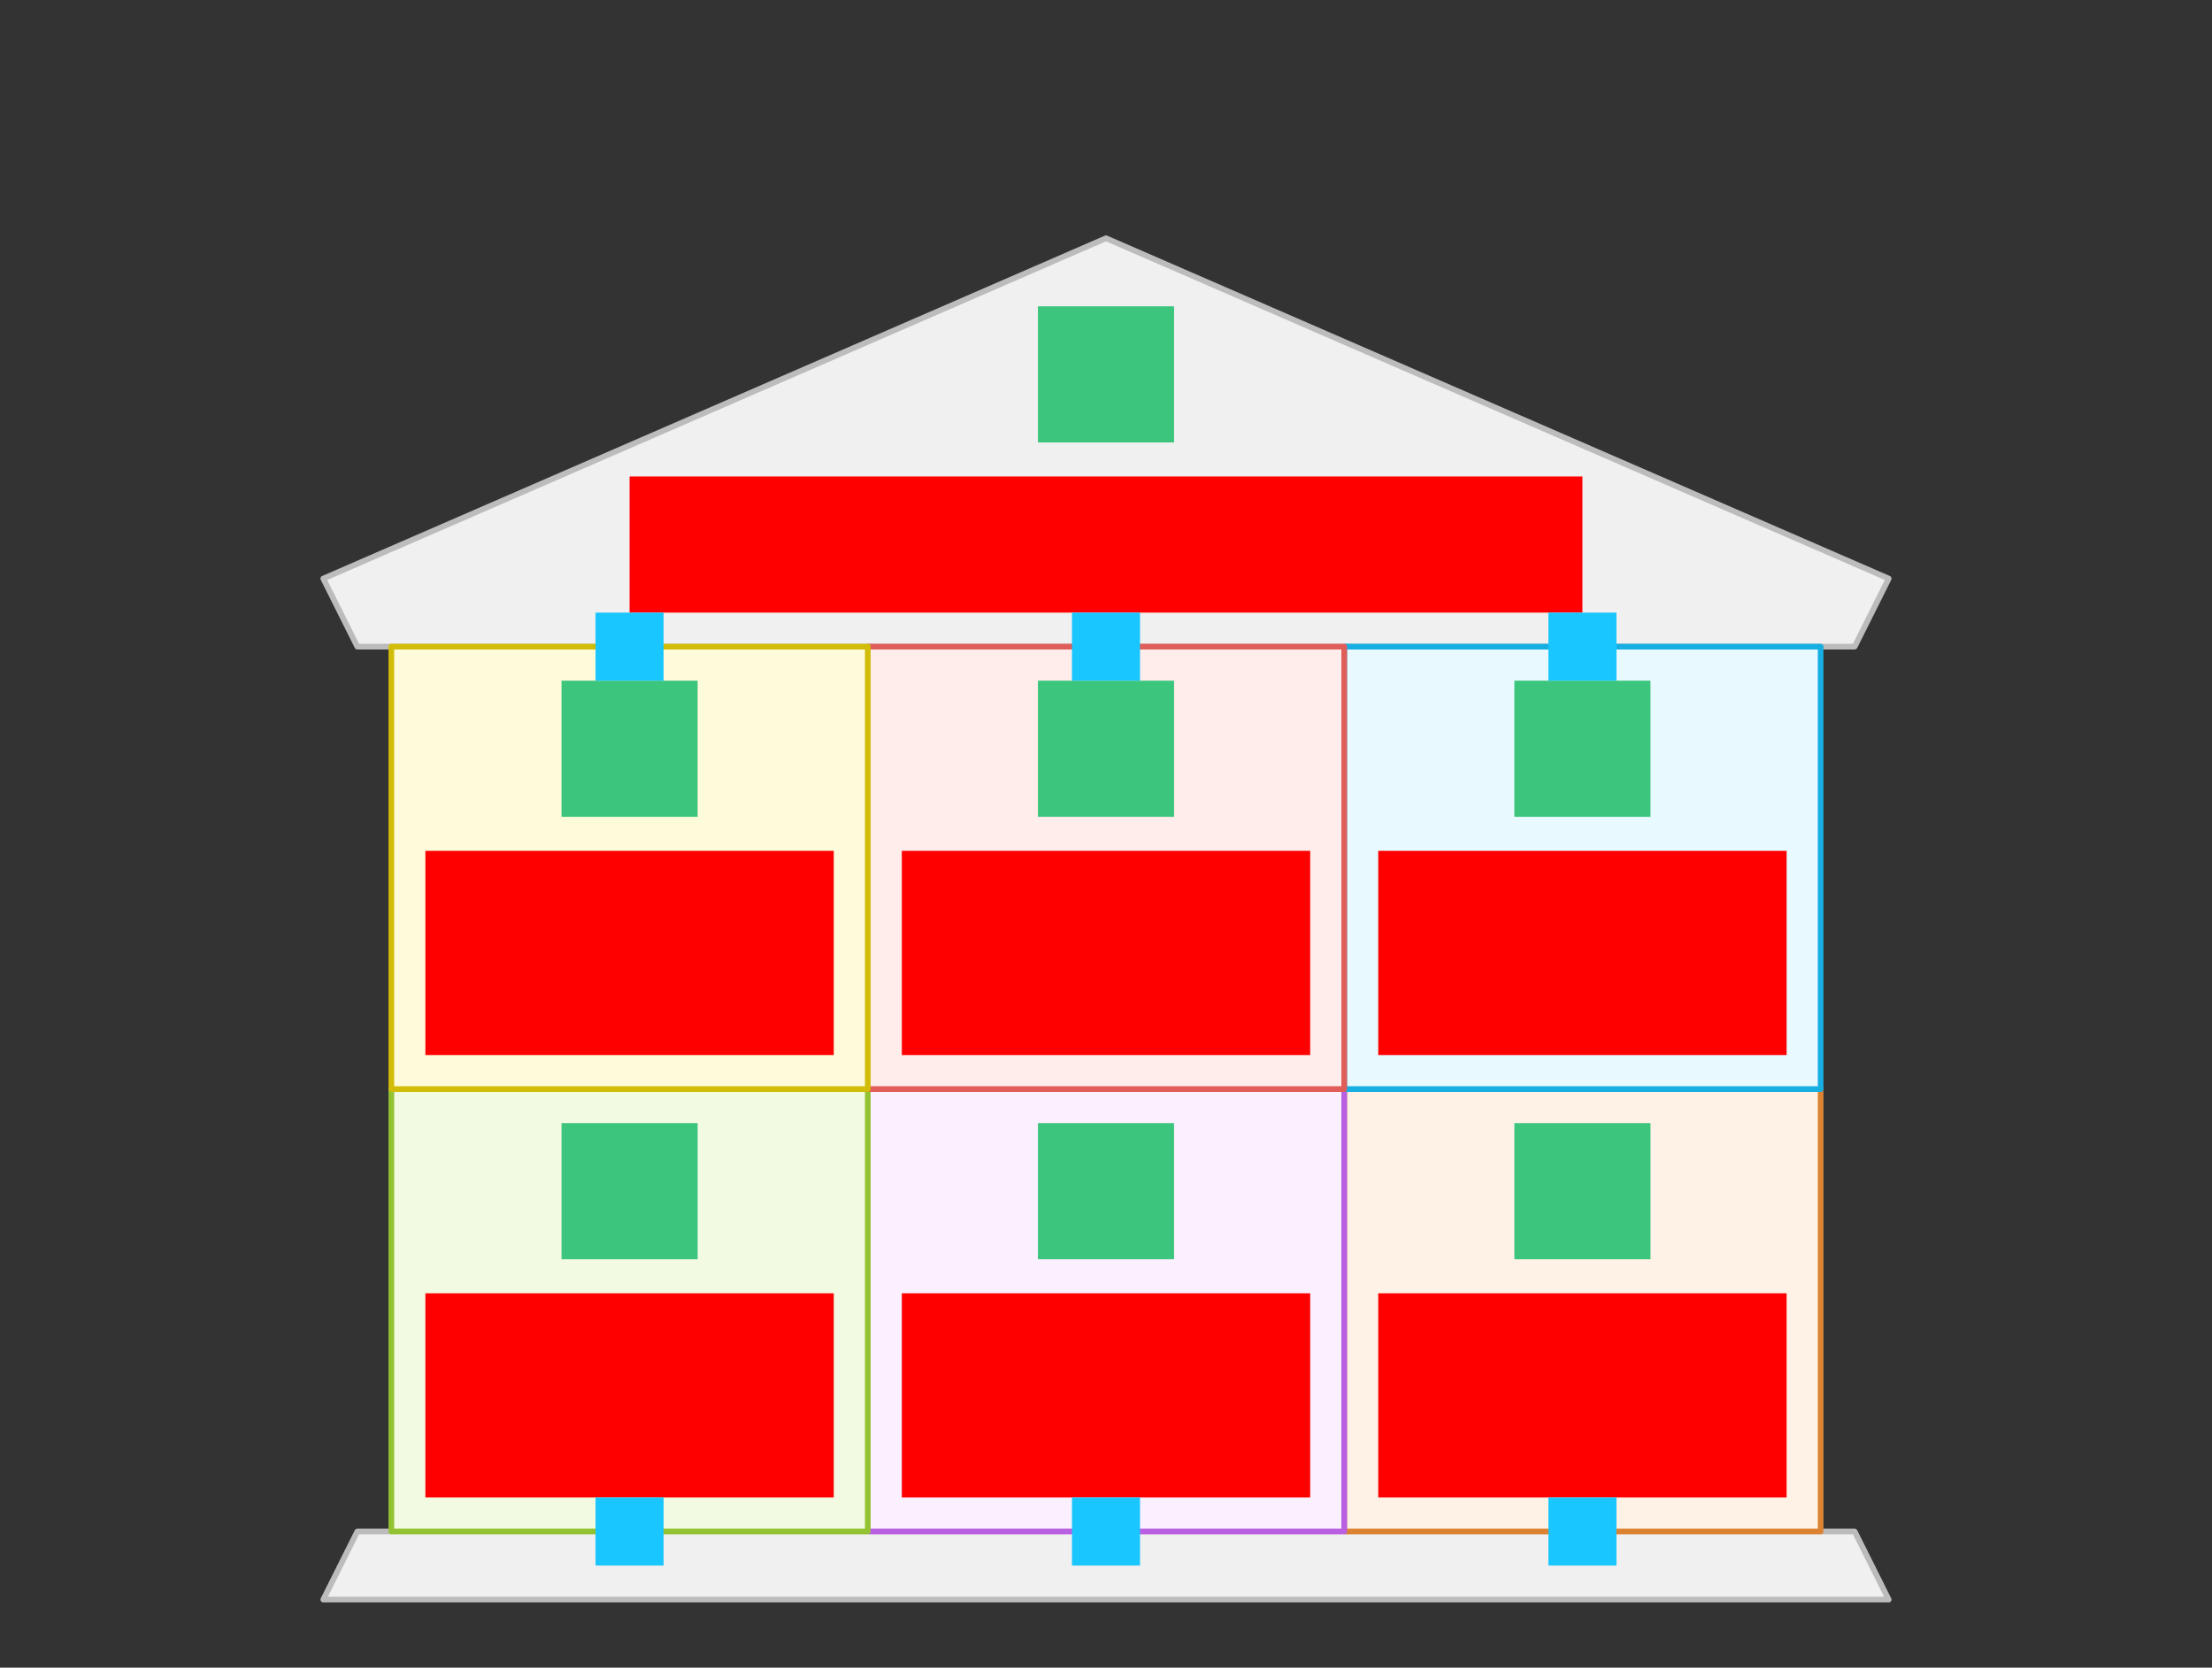 <svg xmlns="http://www.w3.org/2000/svg" width="780" height="588"><rect width="100%" height="100%" fill="#333333" stroke="none"/>    <g id="pillars-simple-v3--family--6">        <g id="lines">            <g id="common">                <g id="cu-1">                    <g id="cu" >                        <path id="vector" transform="translate(114, 84)" fill="#f0f0f0" d="M276 0 L552 120 L540 144 L12 144 L0 120 L276 0 Z"></path>
                        <path id="vector_1" transform="translate(114, 84)" fill="none" stroke="#bcbcbc" stroke-width="2" stroke-linejoin="round" stroke-linecap="none" stroke-miterlimit="4"  d="M 276 0 L 552 120 L 540 144 L 12 144 L 0 120 L 276 0 Z"></path></g>
                    <g id="cu_1" >                        <path id="vector_2" transform="translate(114, 540)" fill="#f0f0f0" d="M552 24 L0 24 L12 0 L540 0 L552 24 Z"></path>
                        <path id="vector_3" transform="translate(114, 540)" fill="none" stroke="#bcbcbc" stroke-width="2" stroke-linejoin="round" stroke-linecap="none" stroke-miterlimit="4"  d="M 552 24 L 0 24 L 12 0 L 540 0 L 552 24 Z"></path></g></g></g>
            <g id="g-6">                <g id="cu_4" >                    <path id="cu_2" transform="matrix(1, 0, 0, -1, 474, 540)" fill="#fef2e6" d="M0 0 L168 0 L168 156 L0 156 L0 0 Z"></path>
                    <path id="cu_3" transform="matrix(1, 0, 0, -1, 474, 540)" fill="none" stroke="#db8333" stroke-width="2" stroke-linejoin="round" stroke-linecap="none" stroke-miterlimit="4"  d="M 0 156 L 168 156 L 168 0 L 0 0 L 0 156 Z"></path></g></g>
            <g id="g-5">                <g id="cu_7" >                    <path id="cu_5" transform="matrix(1, 0, 0, -1, 306, 540)" fill="#faf0ff" d="M0 0 L84 0 L168 0 L168 156 L0 156 L0 0 Z"></path>
                    <path id="cu_6" transform="matrix(1, 0, 0, -1, 306, 540)" fill="none" stroke="#b960e2" stroke-width="2" stroke-linejoin="round" stroke-linecap="none" stroke-miterlimit="4"  d="M 0 156 L 168 156 L 168 0 L 0 0 L 0 156 Z"></path></g></g>
            <g id="g-4">                <g id="cu_10" >                    <path id="cu_8" transform="matrix(1, 0, 0, -1, 138, 540)" fill="#f2fae1" d="M0 0 L168 0 L168 156 L0 156 L0 0 Z"></path>
                    <path id="cu_9" transform="matrix(1, 0, 0, -1, 138, 540)" fill="none" stroke="#93c332" stroke-width="2" stroke-linejoin="round" stroke-linecap="none" stroke-miterlimit="4"  d="M 0 156 L 168 156 L 168 0 L 0 0 L 0 156 Z"></path></g></g>
            <g id="g-3">                <g id="cu_13" >                    <path id="cu_11" transform="matrix(1, 0, 0, -1, 474, 384)" fill="#e8f9ff" d="M0 0 L168 0 L168 156 L0 156 L0 0 Z"></path>
                    <path id="cu_12" transform="matrix(1, 0, 0, -1, 474, 384)" fill="none" stroke="#17aee1" stroke-width="2" stroke-linejoin="round" stroke-linecap="none" stroke-miterlimit="4"  d="M 0 156 L 168 156 L 168 0 L 0 0 L 0 156 Z"></path></g></g>
            <g id="g-2">                <g id="cu_16" >                    <path id="cu_14" transform="matrix(1, 0, 0, -1, 306, 384)" fill="#ffedeb" d="M0 0 L84 0 L168 0 L168 156 L0 156 L0 0 Z"></path>
                    <path id="cu_15" transform="matrix(1, 0, 0, -1, 306, 384)" fill="none" stroke="#df5e59" stroke-width="2" stroke-linejoin="round" stroke-linecap="none" stroke-miterlimit="4"  d="M 0 156 L 168 156 L 168 0 L 0 0 L 0 156 Z"></path></g></g>
            <g id="g-1">                <g id="cu_19" >                    <path id="cu_17" transform="matrix(1, 0, 0, -1, 138, 384)" fill="#fefbdb" d="M0 0 L168 0 L168 156 L0 156 L0 0 Z"></path>
                    <path id="cu_18" transform="matrix(1, 0, 0, -1, 138, 384)" fill="none" stroke="#d1bd08" stroke-width="2" stroke-linejoin="round" stroke-linecap="none" stroke-miterlimit="4"  d="M 0 156 L 168 156 L 168 0 L 0 0 L 0 156 Z"></path></g></g></g>
        <rect id="tx-ct-1" fill="#ff00001a" transform="translate(150, 300)" width="144" height="72" rx="0" ry="0"></rect>
        <rect id="tx-ct-2" fill="#ff00001a" transform="translate(318, 300)" width="144" height="72" rx="0" ry="0"></rect>
        <path id="tx-ct-4" transform="translate(150, 456)" fill="#ff00001a" d="M0 0 L144 0 L144 72 L0 72 L0 0 Z"></path>
        <rect id="tx-ct-3" fill="#ff00001a" transform="translate(486, 300)" width="144" height="72" rx="0" ry="0"></rect>
        <path id="tx-ct-5" transform="translate(318, 456)" fill="#ff00001a" d="M0 0 L144 0 L144 72 L0 72 L0 0 Z"></path>
        <path id="tx-ct-6" transform="translate(486, 456)" fill="#ff00001a" d="M0 0 L144 0 L144 72 L0 72 L0 0 Z"></path>
        <rect id="ic-cc-title" data-entity-classes="InsideFill" fill="#3cc57c1a" transform="translate(366, 108)" width="48" height="48" rx="0" ry="0"></rect>
        <rect id="ic-cc-1" fill="#3cc57c1a" transform="translate(198, 240)" width="48" height="48" rx="0" ry="0"></rect>
        <rect id="ic-cc-2" fill="#3cc57c1a" transform="translate(366, 240)" width="48" height="48" rx="0" ry="0"></rect>
        <rect id="ic-cc-4" fill="#3cc57c1a" transform="translate(198, 396)" width="48" height="48" rx="0" ry="0"></rect>
        <rect id="ic-cc-3" fill="#3cc57c1a" transform="translate(534, 240)" width="48" height="48" rx="0" ry="0"></rect>
        <rect id="ic-cc-5" fill="#3cc57c1a" transform="translate(366, 396)" width="48" height="48" rx="0" ry="0"></rect>
        <rect id="ic-cc-6" fill="#3cc57c1a" transform="translate(534, 396)" width="48" height="48" rx="0" ry="0"></rect>
        <rect id="tx-cc-title" data-entity-classes="InsideFill" fill="#ff00001a" transform="translate(222, 168)" width="336" height="48" rx="0" ry="0"></rect>
        <rect id="bt-cc-remove-6" fill="#1ac6ff33" transform="translate(546, 528)" width="24" height="24" rx="0" ry="0"></rect>
        <rect id="bt-cc-remove-5" fill="#1ac6ff33" transform="translate(378, 528)" width="24" height="24" rx="0" ry="0"></rect>
        <rect id="bt-cc-remove-4" fill="#1ac6ff33" transform="translate(210, 528)" width="24" height="24" rx="0" ry="0"></rect>
        <rect id="bt-cc-remove-3" fill="#1ac6ff33" transform="translate(546, 216)" width="24" height="24" rx="0" ry="0"></rect>
        <rect id="bt-cc-remove-2" fill="#1ac6ff33" transform="translate(378, 216)" width="24" height="24" rx="0" ry="0"></rect>
        <rect id="bt-cc-remove-1" fill="#1ac6ff33" transform="translate(210, 216)" width="24" height="24" rx="0" ry="0"></rect></g></svg>